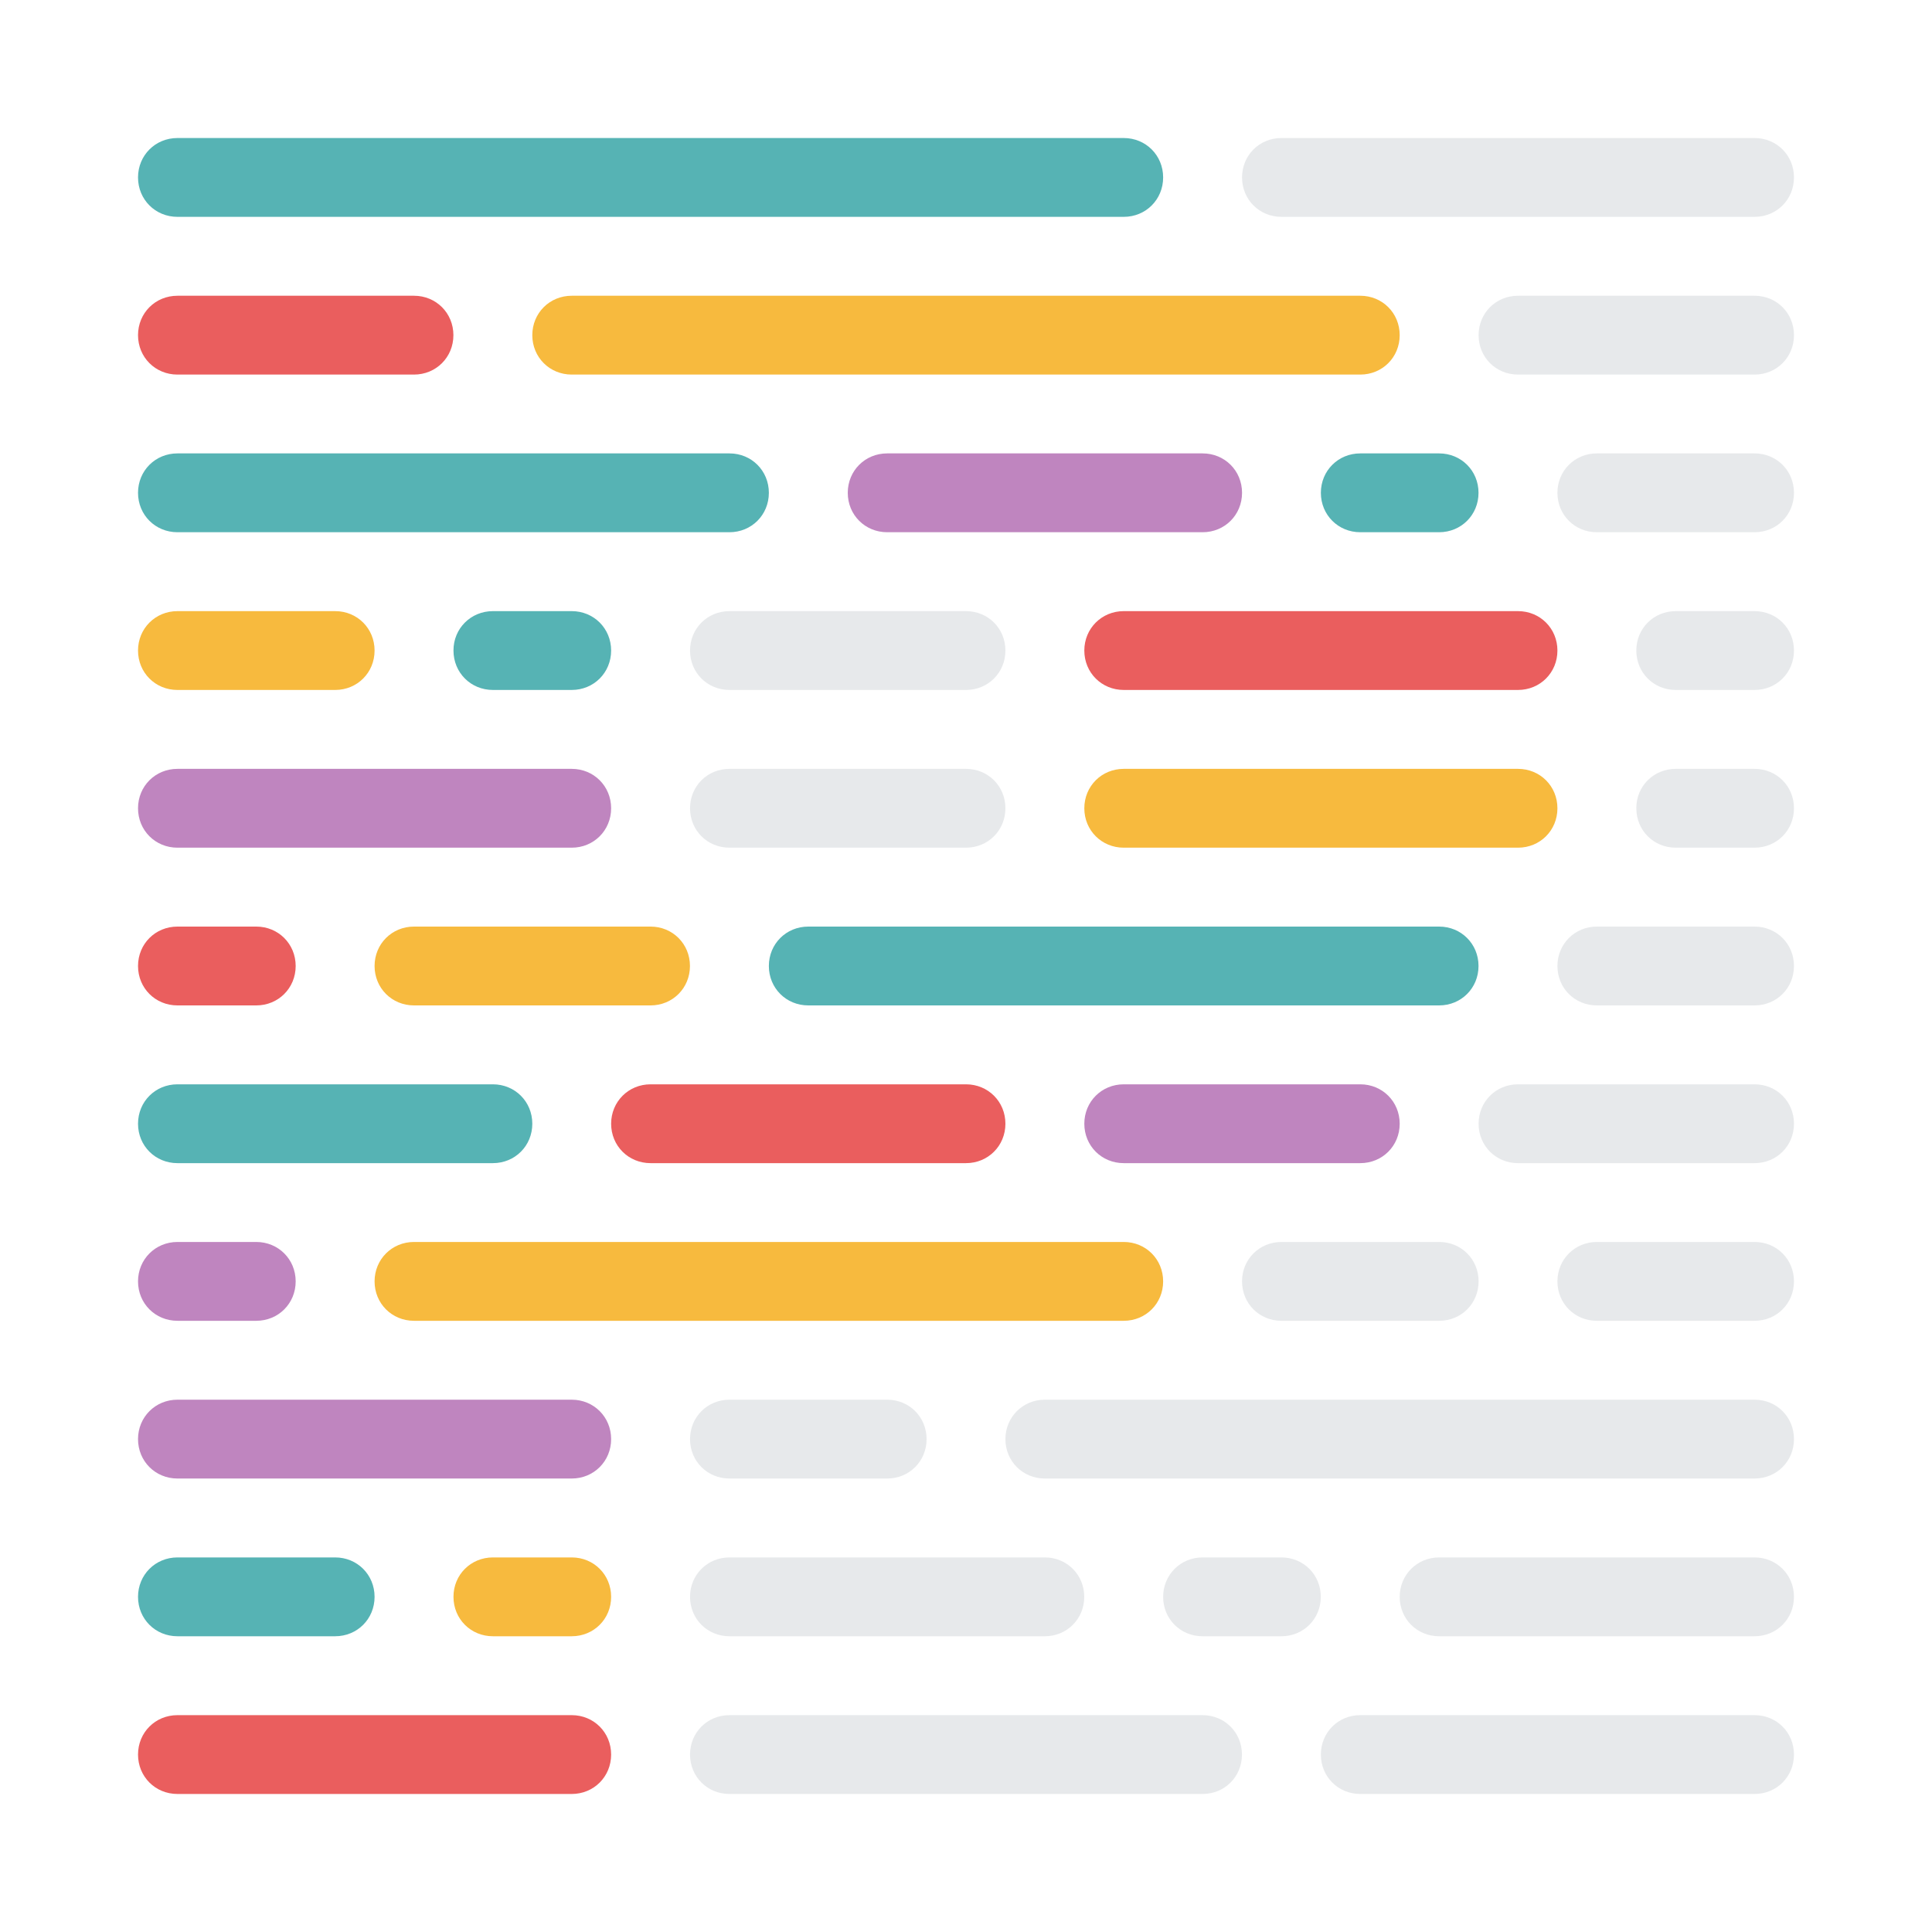 <?xml version="1.0"?>
 <!-- Generator: Adobe Illustrator 24.0.0, SVG Export Plug-In . SVG Version: 6.00 Build 0) --> <svg version="1.1" id="Layer_1" xmlns="http://www.w3.org/2000/svg" xmlns:xlink="http://www.w3.org/1999/xlink" x="0px" y="0px" viewBox="0 0 2500 2500" style="enable-background:new 0 0 2500 2500;" xml:space="preserve" width="2500" height="2500"> <style type="text/css"> .st0{fill:#56B3B4;} .st1{fill:#EA5E5E;} .st2{fill:#BF85BF;} .st3{fill:#F7BA3E;} .st4{opacity:0.5;fill:#D0D4D8;enable-background:new ;} </style> <title>prettier-icon-light</title> <g id="Page-1"> <g id="prettier-icon-light"> <g id="Icon-_x28_Light_x29_"> <g id="Group"> <path id="Rectangle" class="st0" d="M1760.2,586.7h102c28.6,0,51,22.4,51,51s-22.4,51-51,51h-102c-28.6,0-51-22.4-51-51 S1731.6,586.7,1760.2,586.7z"></path> <path id="Rectangle_1_" class="st1" d="M229.6,2219.4h510.2c28.6,0,51,22.4,51,51s-22.4,51-51,51H229.6c-28.6,0-51-22.4-51-51 S201,2219.4,229.6,2219.4z"></path> <path id="Rectangle_2_" class="st2" d="M1454.1,1403.1h306.1c28.6,0,51,22.4,51,51s-22.4,51-51,51h-306.1c-28.6,0-51-22.4-51-51 S1425.5,1403.1,1454.1,1403.1z"></path> <path id="Rectangle_3_" class="st1" d="M841.8,1403.1H1250c28.6,0,51,22.4,51,51s-22.4,51-51,51H841.8c-28.6,0-51-22.4-51-51 S813.3,1403.1,841.8,1403.1z"></path> <path id="Rectangle_4_" class="st0" d="M229.6,1403.1h408.2c28.6,0,51,22.4,51,51s-22.4,51-51,51H229.6c-28.6,0-51-22.4-51-51 S201,1403.1,229.6,1403.1z"></path> <path id="Rectangle_5_" class="st2" d="M229.6,1811.2h510.2c28.6,0,51,22.4,51,51s-22.4,51-51,51H229.6c-28.6,0-51-22.4-51-51 C178.6,1833.7,201,1811.2,229.6,1811.2z"></path> <path id="Rectangle_6_" class="st2" d="M229.6,994.9h510.2c28.6,0,51,22.4,51,51s-22.4,51-51,51H229.6c-28.6,0-51-22.4-51-51 C178.6,1017.3,201,994.9,229.6,994.9z"></path> <path id="Rectangle_7_" class="st3" d="M739.8,382.7h1020.4c28.6,0,51,22.4,51,51s-22.4,51-51,51H739.8c-28.6,0-51-22.4-51-51 S711.2,382.7,739.8,382.7z"></path> <path id="Rectangle_8_" class="st1" d="M229.6,382.7h306.1c28.6,0,51,22.4,51,51s-22.4,51-51,51H229.6c-28.6,0-51-22.4-51-51 S201,382.7,229.6,382.7z"></path> <path id="Rectangle_9_" class="st3" d="M637.8,2015.3h102c28.6,0,51,22.4,51,51c0,28.6-22.4,51-51,51h-102 c-28.6,0-51-22.4-51-51C586.7,2037.8,609.2,2015.3,637.8,2015.3z"></path> <path id="Rectangle_10_" class="st0" d="M637.8,790.8h102c28.6,0,51,22.4,51,51s-22.4,51-51,51h-102c-28.6,0-51-22.4-51-51 C586.7,813.3,609.2,790.8,637.8,790.8z"></path> <path id="Rectangle_11_" class="st0" d="M229.6,2015.3h204.1c28.6,0,51,22.4,51,51c0,28.6-22.4,51-51,51H229.6 c-28.6,0-51-22.4-51-51C178.6,2037.8,201,2015.3,229.6,2015.3z"></path> <path id="Rectangle_12_" class="st3" d="M229.6,790.8h204.1c28.6,0,51,22.4,51,51s-22.4,51-51,51H229.6c-28.6,0-51-22.4-51-51 C178.6,813.3,201,790.8,229.6,790.8z"></path> <path id="Rectangle_13_" class="st4" d="M1556.1,2015.3h102c28.6,0,51,22.4,51,51c0,28.6-22.4,51-51,51h-102 c-28.6,0-51-22.4-51-51C1505.1,2037.8,1527.6,2015.3,1556.1,2015.3z"></path> <path id="Rectangle_14_" class="st4" d="M943.9,2015.3H1352c28.6,0,51,22.4,51,51c0,28.6-22.4,51-51,51H943.9 c-28.6,0-51-22.4-51-51C892.9,2037.8,915.3,2015.3,943.9,2015.3z"></path> <path id="Rectangle_15_" class="st4" d="M1862.2,2015.3h408.2c28.6,0,51,22.4,51,51c0,28.6-22.4,51-51,51h-408.2 c-28.6,0-51-22.4-51-51C1811.2,2037.8,1833.7,2015.3,1862.2,2015.3z"></path> <path id="Rectangle_16_" class="st0" d="M1045.9,1199h816.3c28.6,0,51,22.4,51,51s-22.4,51-51,51h-816.3c-28.6,0-51-22.4-51-51 C994.9,1221.4,1017.3,1199,1045.9,1199z"></path> <path id="Rectangle_17_" class="st3" d="M535.7,1199h306.1c28.6,0,51,22.4,51,51s-22.4,51-51,51H535.7c-28.6,0-51-22.4-51-51 S507.1,1199,535.7,1199z"></path> <path id="Rectangle_18_" class="st1" d="M229.6,1199h102c28.6,0,51,22.4,51,51s-22.4,51-51,51h-102c-28.6,0-51-22.4-51-51 S201,1199,229.6,1199z"></path> <path id="Rectangle_19_" class="st2" d="M1148,586.7h408.2c28.6,0,51,22.4,51,51s-22.4,51-51,51H1148c-28.6,0-51-22.4-51-51 S1119.4,586.7,1148,586.7z"></path> <path id="Rectangle_20_" class="st0" d="M229.6,586.7h714.3c28.6,0,51,22.4,51,51s-22.4,51-51,51H229.6c-28.6,0-51-22.4-51-51 S201,586.7,229.6,586.7z"></path> <path id="Rectangle_21_" class="st3" d="M535.7,1607.1h918.4c28.6,0,51,22.4,51,51s-22.4,51-51,51H535.7c-28.6,0-51-22.4-51-51 C484.7,1629.6,507.1,1607.1,535.7,1607.1z"></path> <path id="Rectangle_22_" class="st2" d="M229.6,1607.1h102c28.6,0,51,22.4,51,51s-22.4,51-51,51h-102c-28.6,0-51-22.4-51-51 C178.6,1629.6,201,1607.1,229.6,1607.1z"></path> <path id="Rectangle_23_" class="st1" d="M1454.1,790.8h510.2c28.6,0,51,22.4,51,51s-22.4,51-51,51h-510.2c-28.6,0-51-22.4-51-51 C1403.1,813.3,1425.5,790.8,1454.1,790.8z"></path> <path id="Rectangle_24_" class="st3" d="M1454.1,994.9h510.2c28.6,0,51,22.4,51,51s-22.4,51-51,51h-510.2c-28.6,0-51-22.4-51-51 C1403.1,1017.3,1425.5,994.9,1454.1,994.9z"></path> <path id="Rectangle_25_" class="st0" d="M229.6,178.6h1224.5c28.6,0,51,22.4,51,51s-22.4,51-51,51H229.6c-28.6,0-51-22.4-51-51 S201,178.6,229.6,178.6z"></path> <path id="Rectangle_26_" class="st4" d="M1658.2,178.6h612.2c28.6,0,51,22.4,51,51s-22.4,51-51,51h-612.2c-28.6,0-51-22.4-51-51 S1629.6,178.6,1658.2,178.6z"></path> <path id="Rectangle_27_" class="st4" d="M1658.2,1607.1h204.1c28.6,0,51,22.4,51,51s-22.4,51-51,51h-204.1 c-28.6,0-51-22.4-51-51C1607.1,1629.6,1629.6,1607.1,1658.2,1607.1z"></path> <path id="Rectangle_28_" class="st4" d="M2066.3,1607.1h204.1c28.6,0,51,22.4,51,51s-22.4,51-51,51h-204.1 c-28.6,0-51-22.4-51-51C2015.3,1629.6,2037.8,1607.1,2066.3,1607.1z"></path> <path id="Rectangle_29_" class="st4" d="M1964.3,1403.1h306.1c28.6,0,51,22.4,51,51s-22.4,51-51,51h-306.1 c-28.6,0-51-22.4-51-51C1913.3,1425.5,1935.7,1403.1,1964.3,1403.1z"></path> <path id="Rectangle_30_" class="st4" d="M1964.3,382.7h306.1c28.6,0,51,22.4,51,51s-22.4,51-51,51h-306.1c-28.6,0-51-22.4-51-51 C1913.3,405.1,1935.7,382.7,1964.3,382.7z"></path> <path id="Rectangle_31_" class="st4" d="M2066.3,1199h204.1c28.6,0,51,22.4,51,51s-22.4,51-51,51h-204.1c-28.6,0-51-22.4-51-51 S2037.8,1199,2066.3,1199z"></path> <path id="Rectangle_32_" class="st4" d="M2066.3,586.7h204.1c28.6,0,51,22.4,51,51s-22.4,51-51,51h-204.1c-28.6,0-51-22.4-51-51 S2037.8,586.7,2066.3,586.7z"></path> <path id="Rectangle_33_" class="st4" d="M2168.4,790.8h102c28.6,0,51,22.4,51,51s-22.4,51-51,51h-102c-28.6,0-51-22.4-51-51 C2117.3,813.3,2139.8,790.8,2168.4,790.8z"></path> <path id="Rectangle_34_" class="st4" d="M2168.4,994.9h102c28.6,0,51,22.4,51,51s-22.4,51-51,51h-102c-28.6,0-51-22.4-51-51 C2117.3,1017.3,2139.8,994.9,2168.4,994.9z"></path> <path id="Rectangle_35_" class="st4" d="M1352,1811.2h918.4c28.6,0,51,22.4,51,51s-22.4,51-51,51H1352c-28.6,0-51-22.4-51-51 C1301,1833.7,1323.5,1811.2,1352,1811.2z"></path> <path id="Rectangle_36_" class="st4" d="M943.9,1811.2H1148c28.6,0,51,22.4,51,51s-22.4,51-51,51H943.9c-28.6,0-51-22.4-51-51 C892.9,1833.7,915.3,1811.2,943.9,1811.2z"></path> <path id="Rectangle_37_" class="st4" d="M1760.2,2219.4h510.2c28.6,0,51,22.4,51,51s-22.4,51-51,51h-510.2 c-28.6,0-51-22.4-51-51S1731.6,2219.4,1760.2,2219.4z"></path> <path id="Rectangle_38_" class="st4" d="M943.9,2219.4h612.2c28.6,0,51,22.4,51,51s-22.4,51-51,51H943.9c-28.6,0-51-22.4-51-51 S915.3,2219.4,943.9,2219.4z"></path> <path id="Rectangle_39_" class="st4" d="M943.9,790.8H1250c28.6,0,51,22.4,51,51s-22.4,51-51,51H943.9c-28.6,0-51-22.4-51-51 C892.9,813.3,915.3,790.8,943.9,790.8z"></path> <path id="Rectangle_40_" class="st4" d="M943.9,994.9H1250c28.6,0,51,22.4,51,51s-22.4,51-51,51H943.9c-28.6,0-51-22.4-51-51 C892.9,1017.3,915.3,994.9,943.9,994.9z"></path> </g> </g> </g> </g> </svg> 